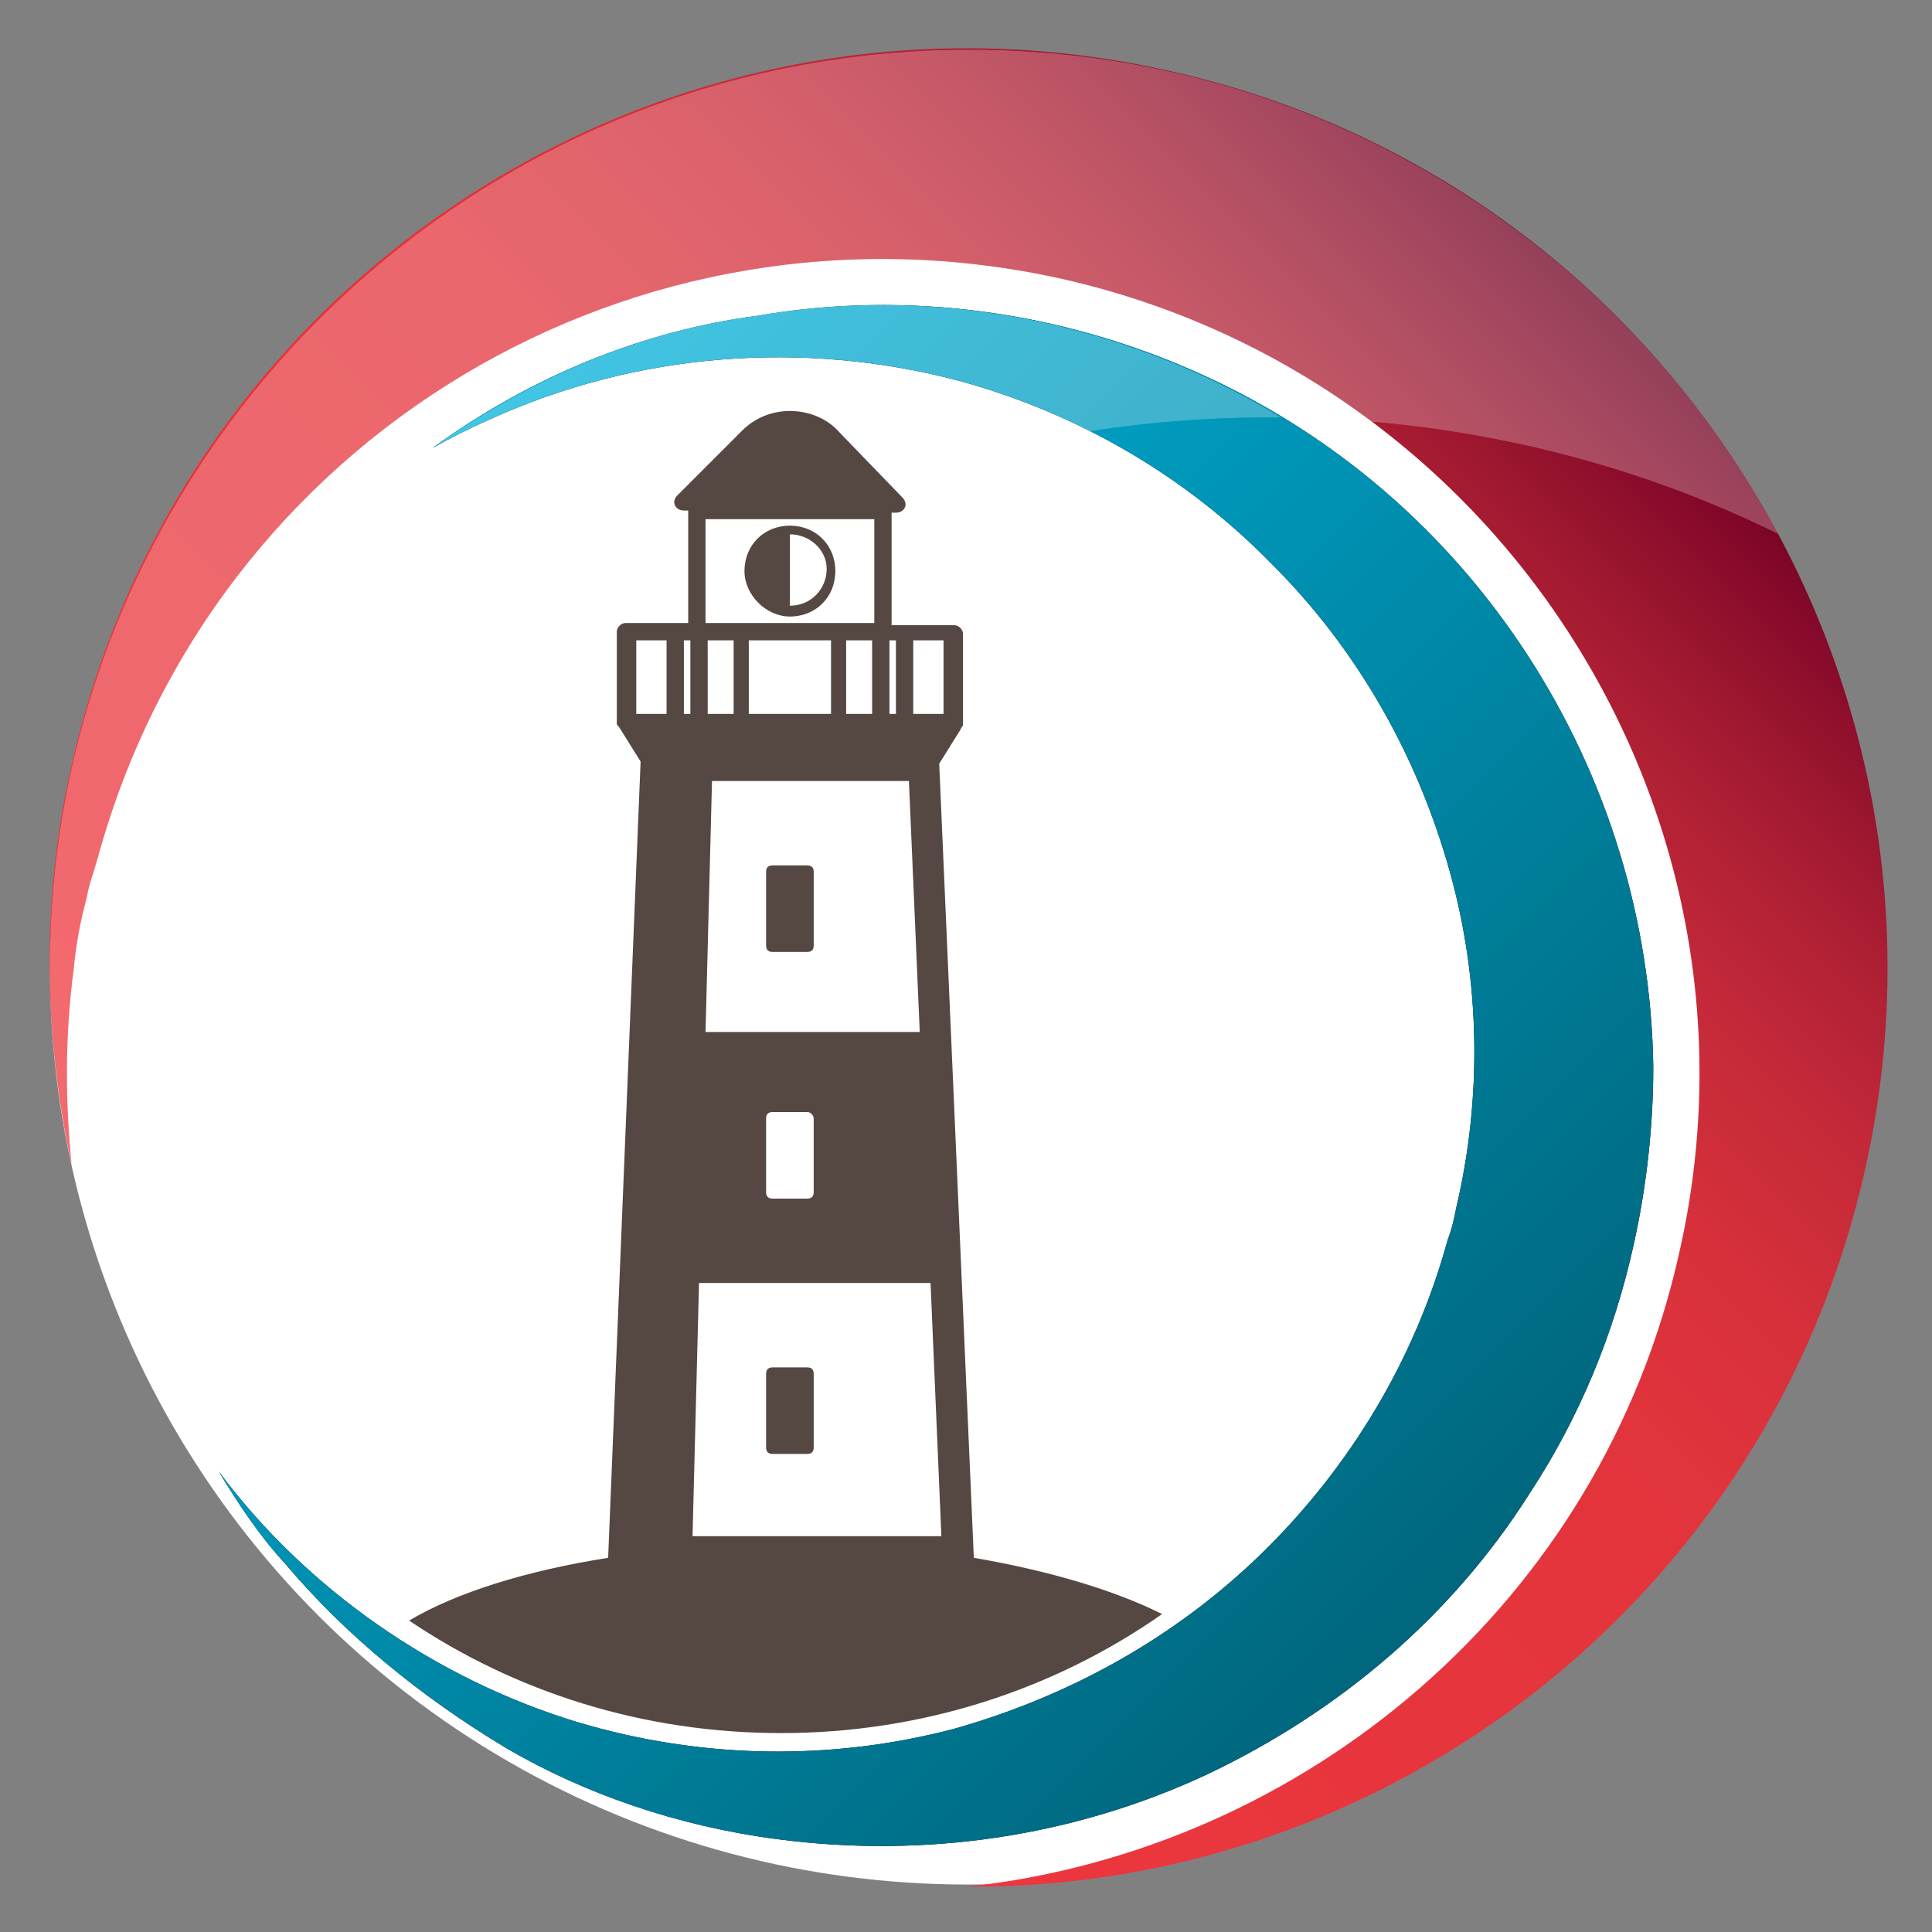 <?xml version="1.0" encoding="UTF-8" standalone="no"?>
<!DOCTYPE svg PUBLIC "-//W3C//DTD SVG 1.1//EN" "http://www.w3.org/Graphics/SVG/1.1/DTD/svg11.dtd">
<svg width="100%" height="100%" viewBox="0 0 180 180" version="1.1" xmlns="http://www.w3.org/2000/svg" xmlns:xlink="http://www.w3.org/1999/xlink" xml:space="preserve" xmlns:serif="http://www.serif.com/" style="fill-rule:evenodd;clip-rule:evenodd;stroke-linejoin:round;stroke-miterlimit:2;">
    <rect x="0" y="0" width="180" height="180" fill="#808080" stroke="none"/>
    <g id="logo-comptoir-menager.svg" transform="matrix(2.016,0,0,2.016,-62.587,90)">
        <g transform="matrix(1,0,0,1,-120.35,-44.65)">
            <g>
                <circle cx="196.1" cy="44.7" r="42.4" style="fill:white;"/>
                <g>
                    <g>
                        <g>
                            <g>
                                <path d="M171.4,20.7C172.3,20.2 173.1,19.8 174,19.4C180.8,16.3 188.5,15.7 195.7,17.6C201.2,19.1 206.2,22 210.2,26.1C214.1,30 216.9,34.9 218.4,40.3C219.8,45.3 219.9,50.7 218.7,55.8C218.6,56.3 218.5,56.8 218.3,57.3C216.8,62.8 213.8,67.8 209.7,71.8C205.7,75.7 200.8,78.4 195.5,79.9C189.8,81.4 183.8,81.3 178.1,79.6C171.5,77.6 165.5,73.4 161.5,68C162.4,69.5 163.4,71 164.6,72.3C167.3,75.5 170.8,78.4 174.8,80.8C178.4,82.9 182.7,84.4 187.3,85C194.1,85.9 201,84.9 207.2,82C213.3,79.1 218.5,74.7 222.1,69C224.4,65.5 226,61.6 226.9,57.5C227.5,54.8 227.8,52 227.8,49.3C227.7,42.6 225.7,36 222,30.3C218.3,24.6 213.1,20.1 206.9,17.3C200.5,14.4 193.3,13.4 186.4,14.6C181,15.3 175.8,17.5 171.4,20.7Z" style="fill-rule:nonzero;"/>
                                <g>
                                    <path d="M154.7,35.4C153.3,41.5 153.4,47.8 154.7,53.8C154.4,50.8 154.4,47.8 154.8,44.8C154.9,43.7 155.1,42.6 155.4,41.5C155.5,40.9 155.7,40.4 155.9,39.7C161.2,20.2 180.8,8.5 200.5,12.9C220.8,17.5 233.6,37.7 229,57.9C225.4,74.1 211.7,85.5 196.1,87.2C215.6,87.3 233.2,73.8 237.6,54C242.7,31.2 228.3,8.4 205.5,3.3C182.6,-1.9 159.8,12.5 154.7,35.4Z" style="fill:url(#_Linear1);fill-rule:nonzero;"/>
                                    <path d="M171.4,20.7C172.3,20.2 173.1,19.8 174,19.4C180.8,16.3 188.5,15.7 195.7,17.6C201.2,19.1 206.2,22 210.2,26.1C214.1,30 216.9,34.9 218.4,40.3C219.8,45.3 219.9,50.7 218.7,55.8C218.6,56.3 218.5,56.8 218.3,57.3C216.8,62.8 213.8,67.8 209.7,71.8C205.7,75.7 200.8,78.4 195.5,79.9C189.8,81.4 183.8,81.3 178.1,79.6C171.5,77.6 165.5,73.4 161.5,68C162.4,69.5 163.4,71 164.6,72.3C167.3,75.5 170.8,78.4 174.8,80.8C178.4,82.9 182.7,84.4 187.3,85C194.1,85.9 201,84.9 207.2,82C213.3,79.1 218.5,74.7 222.1,69C224.4,65.5 226,61.6 226.9,57.5C227.5,54.8 227.8,52 227.8,49.3C227.7,42.6 225.7,36 222,30.3C218.3,24.6 213.1,20.1 206.9,17.3C200.5,14.4 193.3,13.4 186.4,14.6C181,15.3 175.8,17.5 171.4,20.7Z" style="fill:url(#_Linear2);fill-rule:nonzero;"/>
                                </g>
                                <g>
                                    <g>
                                        <clipPath id="_clip3">
                                            <path d="M210.1,19.3C218.5,19.3 226.5,21.2 233.6,24.7C226.4,11.3 212.4,2.3 196.2,2.3C172.8,2.3 153.7,21.3 153.7,44.7C153.7,50.8 155,56.5 157.3,61.8C162.6,37.5 184.2,19.3 210.1,19.3Z"/>
                                        </clipPath>
                                        <g clip-path="url(#_clip3)">
                                            <g opacity="0.25">
                                                <path d="M154.7,35.4C153.3,41.5 153.4,47.8 154.7,53.8C154.4,50.8 154.4,47.8 154.8,44.8C154.9,43.7 155.1,42.6 155.4,41.5C155.5,40.9 155.7,40.4 155.9,39.7C161.2,20.2 180.8,8.5 200.5,12.9C220.8,17.5 233.6,37.7 229,57.9C225.4,74.1 211.7,85.5 196.1,87.2C215.6,87.3 233.2,73.8 237.6,54C242.7,31.2 228.3,8.4 205.5,3.3C182.6,-1.9 159.8,12.5 154.7,35.4Z" style="fill:white;fill-rule:nonzero;"/>
                                                <path d="M171.4,20.7C172.3,20.2 173.1,19.8 174,19.4C180.8,16.3 188.5,15.7 195.7,17.6C201.2,19.1 206.2,22 210.2,26.1C214.1,30 216.9,34.9 218.3,40.3C219.7,45.3 219.8,50.7 218.6,55.8C218.5,56.3 218.4,56.8 218.2,57.3C216.7,62.8 213.7,67.8 209.6,71.8C205.6,75.7 200.7,78.4 195.4,79.9C189.7,81.4 183.7,81.3 178,79.6C171.4,77.6 165.4,73.4 161.4,68C162.3,69.5 163.3,71 164.5,72.3C167.2,75.5 170.7,78.4 174.7,80.8C178.3,82.9 182.6,84.4 187.2,85C194,85.9 200.9,84.9 207.1,82C213.2,79.1 218.4,74.7 222,69C224.3,65.5 225.9,61.6 226.8,57.5C227.4,54.8 227.7,52 227.7,49.3C227.6,42.6 225.6,36 221.9,30.3C218.2,24.6 213,20.1 206.8,17.3C200.4,14.4 193.2,13.4 186.3,14.6C181,15.3 175.9,17.5 171.4,20.7Z" style="fill:white;fill-rule:nonzero;"/>
                                            </g>
                                        </g>
                                    </g>
                                </g>
                            </g>
                        </g>
                        <g>
                            <path d="M192.9,29.6L192.5,29.6L192.5,33L192.9,33L192.9,29.6Z" style="fill:none;fill-rule:nonzero;"/>
                            <path d="M184,28.8L191.7,28.8L191.7,24L184,24L184,28.8ZM187.9,24.3C189.1,24.3 190,25.2 190,26.4C190,27.6 189.1,28.5 187.9,28.5C186.7,28.5 185.8,27.6 185.8,26.4C185.8,25.2 186.8,24.3 187.9,24.3Z" style="fill:none;fill-rule:nonzero;"/>
                            <rect x="193.6" y="29.6" width="1.4" height="3.4" style="fill:none;"/>
                            <path d="M189.6,26.4C189.6,25.5 188.9,24.7 187.9,24.7L187.9,28C188.8,28 189.6,27.3 189.6,26.4Z" style="fill:none;fill-rule:nonzero;"/>
                            <rect x="183" y="29.6" width="0.3" height="3.4" style="fill:none;"/>
                            <rect x="180.8" y="29.6" width="1.4" height="3.4" style="fill:none;"/>
                            <path d="M193.4,36.1L184.3,36.1L184,47.7L193.9,47.7L193.4,36.1ZM189,43.6C189,43.8 188.9,43.9 188.7,43.9L187.1,43.9C186.9,43.9 186.8,43.8 186.8,43.6L186.8,40.2C186.8,40 186.9,39.9 187.1,39.9L188.7,39.9C188.9,39.9 189,40 189,40.2L189,43.6Z" style="fill:none;fill-rule:nonzero;"/>
                            <path d="M183.7,59.3L183.4,71L194.9,71L194.4,59.3L183.7,59.3ZM189,66.8C189,67 188.9,67.1 188.7,67.1L187.1,67.1C186.9,67.1 186.8,67 186.8,66.8L186.8,63.4C186.8,63.2 186.9,63.1 187.1,63.1L188.7,63.1C188.9,63.1 189,63.2 189,63.4L189,66.8Z" style="fill:none;fill-rule:nonzero;"/>
                            <path d="M187.1,51.4C186.9,51.4 186.8,51.5 186.8,51.7L186.8,55.1C186.8,55.3 186.9,55.4 187.1,55.4L188.7,55.4C188.9,55.4 189,55.3 189,55.1L189,51.7C189,51.5 188.9,51.4 188.7,51.4L187.1,51.4Z" style="fill:none;fill-rule:nonzero;"/>
                            <rect x="184.1" y="29.6" width="1.2" height="3.4" style="fill:none;"/>
                            <rect x="190.6" y="29.6" width="1.2" height="3.4" style="fill:none;"/>
                            <rect x="186" y="29.6" width="3.7" height="3.4" style="fill:none;"/>
                            <path d="M188.7,40L187.1,40C186.9,40 186.8,40.1 186.8,40.3L186.8,43.7C186.8,43.9 186.9,44 187.1,44L188.7,44C188.9,44 189,43.9 189,43.7L189,40.3C189,40.1 188.9,40 188.7,40Z" style="fill:rgb(85,71,65);fill-rule:nonzero;"/>
                            <path d="M188.7,63.2L187.1,63.2C186.9,63.2 186.8,63.3 186.8,63.5L186.8,66.9C186.8,67.1 186.9,67.2 187.1,67.2L188.7,67.2C188.9,67.2 189,67.1 189,66.9L189,63.5C189,63.3 188.9,63.2 188.7,63.2Z" style="fill:rgb(85,71,65);fill-rule:nonzero;"/>
                            <path d="M194.8,35.3L195.8,33.7C195.8,33.6 195.9,33.6 195.9,33.5L195.9,29.3C195.9,29.1 195.7,28.9 195.5,28.9L192.6,28.9L192.6,23.7L192.8,23.7C193.2,23.7 193.4,23.3 193.1,23L190.2,20C189.6,19.3 188.7,19 187.9,19C187.1,19 186.3,19.3 185.7,19.9L182.7,22.9C182.4,23.2 182.6,23.6 183,23.6L183.2,23.6L183.2,28.8L180.3,28.8C180.1,28.8 179.9,29 179.9,29.2L179.9,33.4C179.9,33.5 179.9,33.5 180,33.6L181,35.2L179.5,72C175.7,72.6 172.5,73.6 170.3,74.9C175.2,78.2 181.1,80.1 187.5,80.1C194,80.1 200.1,78.1 205.1,74.6C202.9,73.5 199.9,72.6 196.4,72L194.8,35.3ZM182.2,33L180.8,33L180.8,29.6L182.2,29.6L182.2,33ZM183.3,33L183,33L183,29.6L183.3,29.6L183.3,33ZM193.6,29.6L195,29.6L195,33L193.6,33L193.6,29.6ZM192.5,29.6L192.8,29.6L192.8,33L192.5,33L192.5,29.6ZM184,24L191.8,24L191.8,28.8L184,28.8L184,24ZM191.7,29.6L191.7,33L190.5,33L190.5,29.6L191.7,29.6ZM189.8,29.6L189.8,33L186,33L186,29.6L189.8,29.6ZM184.1,29.6L185.3,29.6L185.3,33L184.1,33L184.1,29.6ZM184.3,36.1L193.4,36.1L193.9,47.7L184,47.7L184.3,36.1ZM189,51.7L189,55.1C189,55.3 188.9,55.4 188.7,55.4L187.1,55.4C186.9,55.4 186.8,55.3 186.8,55.1L186.8,51.7C186.8,51.5 186.9,51.4 187.1,51.4L188.7,51.4C188.9,51.4 189,51.6 189,51.7ZM183.4,71L183.7,59.3L194.4,59.3L194.9,71L183.4,71Z" style="fill:rgb(85,71,65);fill-rule:nonzero;"/>
                            <path d="M187.9,28.5C189.1,28.5 190,27.6 190,26.4C190,25.2 189.1,24.3 187.9,24.3C186.7,24.3 185.8,25.2 185.8,26.4C185.8,27.5 186.8,28.5 187.9,28.5ZM187.9,24.7C188.8,24.7 189.6,25.4 189.6,26.3C189.6,27.2 188.9,28 187.9,28L187.9,24.7Z" style="fill:rgb(85,71,65);fill-rule:nonzero;"/>
                        </g>
                    </g>
                </g>
            </g>
        </g>
    </g>
    <defs>
        <linearGradient id="_Linear1" x1="0" y1="0" x2="1" y2="0" gradientUnits="userSpaceOnUse" gradientTransform="matrix(55.267,-55.267,55.267,55.267,170.867,69.928)"><stop offset="0" style="stop-color:rgb(239,55,62);stop-opacity:1"/><stop offset="0.54" style="stop-color:rgb(226,52,60);stop-opacity:1"/><stop offset="0.65" style="stop-color:rgb(214,48,59);stop-opacity:1"/><stop offset="0.74" style="stop-color:rgb(198,42,57);stop-opacity:1"/><stop offset="0.82" style="stop-color:rgb(178,33,53);stop-opacity:1"/><stop offset="0.89" style="stop-color:rgb(155,22,47);stop-opacity:1"/><stop offset="0.96" style="stop-color:rgb(129,7,40);stop-opacity:1"/><stop offset="1" style="stop-color:rgb(109,0,32);stop-opacity:1"/></linearGradient>
        <linearGradient id="_Linear2" x1="0" y1="0" x2="1" y2="0" gradientUnits="userSpaceOnUse" gradientTransform="matrix(50.041,50.041,-50.041,50.041,167.327,24.734)"><stop offset="0" style="stop-color:rgb(0,179,220);stop-opacity:1"/><stop offset="1" style="stop-color:rgb(0,102,125);stop-opacity:1"/></linearGradient>
    </defs>
</svg>

